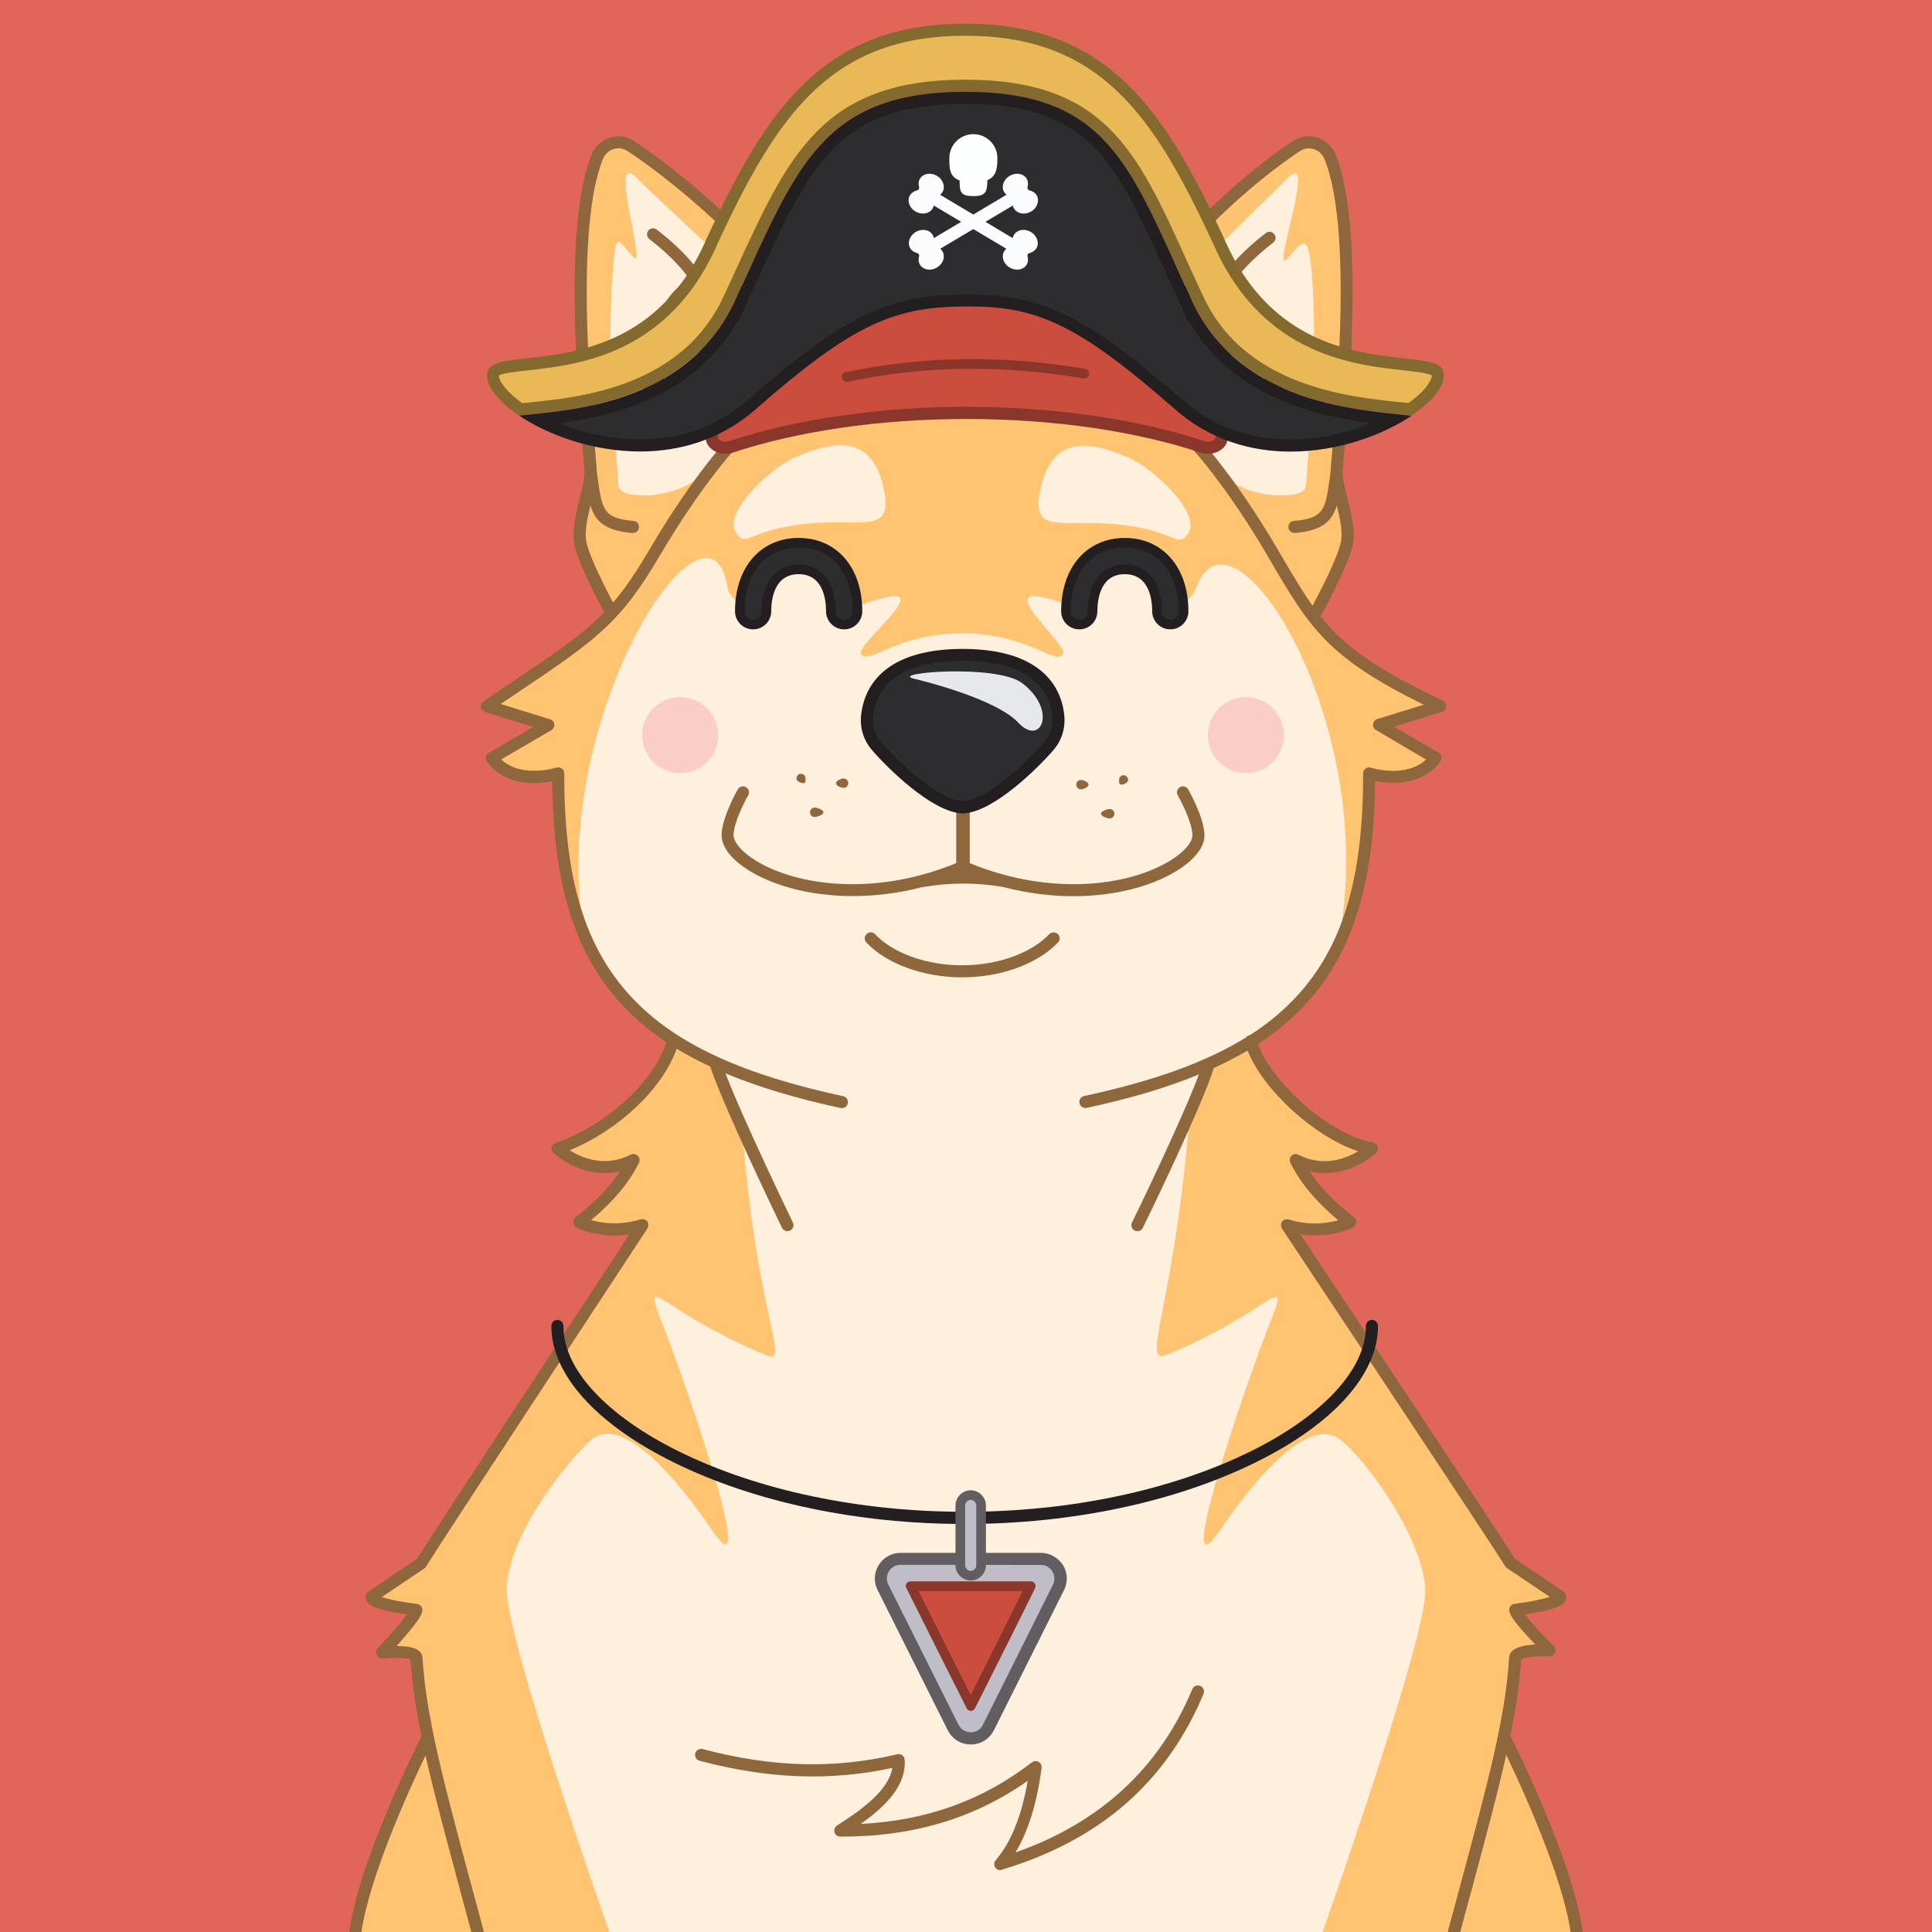 <svg xmlns="http://www.w3.org/2000/svg" width="1600" height="1600" version="1.1"><g id="id0:id0"><style id="id0:style2" type="text/css">.st2{enable-background:new}.st3{fill:#846a2f}.st4{fill:#2d2d30}.st5{fill:#231f20}.st6{fill:#fdfefe}.st7{fill:#fbfcfd}.st0{fill:#2d2d30}.st1{fill:#231f20}.st2{fill:#e7e8e9}</style><g id="id0:layer1"><path id="id0:rect4" d="M0 0h1600v1600H0z" class="st0" style="fill:#e0665a"/></g></g><g id="id1:id1"><g id="id1:layer1"><g id="id1:Layer_2_1_"><g id="id1:Doge_Base"><path id="id1:path4" d="M348.6 1333c-.3 6.1-28.2 35.5-28.2 35.5s27.9-2.9 28.4 4.4c1.3 21.3 4.6 43.1 9.8 67.8l-1.6.3s-50.6 100.2-58.8 159h1011.4c-8.2-58.8-58.8-159-58.8-159l-2-.4c5.2-24.7 8.5-46.4 9.8-67.7.4-7.3 28.4-6.3 28.4-6.3s-27.9-27.5-28.2-33.6c0 0 37.9-4.5 37.2-10.8 0 0-37.6-21.9-41.2-27.7-11.9-19.5-180.9-273-185.1-279.9 23.6 9.7 52.5-2.4 52.5-2.4-22.2-17.3-36.9-34.5-45.2-51.4 34.2 17.4 63.1-9.6 63.1-9.6-41.5-6.7-90.9-53.9-100.3-89 46.6-30.7 98.6-107.7 97.8-221.6 0 0 36.6 12 55-12.8l-46.7-27.3 50.7-15.6c-73-34.5-95.4-56.4-119.9-95.3l16.6 18.1s21.5-39 25.7-56.8c4.2-17.8-8.3-44.6-8.3-59.5 0-13.3 21.8-193.2-5.3-261.2-4.5-11.4-17.9-15.7-27.9-9.1-58.1 38.4-125.7 109-171.8 182.6l2.5 2.7c-29.7-2.6-62.7 2.2-105.1 2.2h-3c-39.8 0-71.3-4.3-99.6-2.6l2.8-3c-46.1-73.6-119.1-143.4-177.2-181.8-10-6.6-23.3-2.2-27.9 9.1-27 67.8-5.2 247.7-5.2 261 0 14.9-12.5 41.8-8.3 59.5 4.2 17.7 25.7 56.8 25.7 56.8l4.3-4.6c-22.4 25.8-49.2 42.4-107.6 81.8l50.7 15.6-46.7 27.3c18.4 24.7 55 12.8 55 12.8-8.2 96.1 31.2 184.2 95.1 221.1-9.5 35.2-26.8 59.3-95.8 89.5 0 0 28.9 27 63.1 9.6-8.3 17-23 34.1-45.2 51.4 0 0 22.7 11.7 52.5 2.4 0 0-171.2 260.1-183.2 279.9-3.6 5.9-41.2 27.7-41.2 27.7-.7 6.4 37.2 10.9 37.2 10.9zM536 1014.8c.2.3.1.1 0 0z" class="st0" style="fill:#fff0dd"/><path id="id1:path6" d="M344.7 1333c-.3 6.1-28.2 35.5-28.2 35.5s27.9-2.9 28.4 4.4c1.3 21.3 4.6 43.1 9.8 67.8l-1.6.3s-50.6 100.2-58.8 159h210.4c-9.6-27.1-85-242.3-85-283.1 0-43.6 48.2-104.6 69.4-124 21.8-19.9 61.1 16.5 100.6 74.4 39.5 57.9-18.8-113.8-39.5-166.8-20.7-53-6.5-16 83.5 21.5 22.6 9.4-6.9-28-19.1-187.8L594 884.6c-21.5-10-3.5-2.2-36.5-23-9.5 35.2-26.8 59.3-95.8 89.5 0 0 28.9 27 63.1 9.6-8.3 17-23 34.1-45.2 51.4 0 0 22.7 11.7 52.5 2.4 0 0-171.2 260.1-183.3 279.9-3.6 5.9-41.2 27.7-41.2 27.7-.7 6.4 37.1 10.9 37.1 10.9z" class="st1" style="fill:#fec472"/><circle id="id1:circle8" cx="1031.8" cy="608.8" r="31.5" class="st2" style="opacity:1;fill:#fbcec5;enable-background:new;stroke:none;fill-opacity:1"/><circle id="id1:circle10" cx="563.3" cy="608.8" r="31.5" class="st2" style="opacity:1;fill:#fbcec5;enable-background:new;stroke:none;fill-opacity:1"/><path id="id1:path12" d="M1192.7 584.8c-73-34.5-95.4-56.4-119.9-95.3l16.6 18.1s21.5-39 25.7-56.8c4.2-17.8-8.3-44.6-8.3-59.5 0-13.3 21.8-193.2-5.3-261.2-4.5-11.4-17.9-15.7-27.9-9.1-58 38.4-125.6 109-171.7 182.5l2.5 2.7c-29.7-2.6-62.7 2.2-105.1 2.2h-3c-39.8 0-71.3-4.3-99.6-2.6l2.8-3C653.4 229.2 580.4 159.4 522.3 121c-10-6.6-23.3-2.2-27.9 9.1-27.1 68.1-5.3 248-5.3 261.2 0 14.9-12.5 41.8-8.3 59.5 4.2 17.7 25.7 56.8 25.7 56.8l4.3-4.6c-22.4 25.8-49.2 42.4-107.6 81.8l50.7 15.6-46.7 27.3c18.4 24.7 55 12.8 55 12.8-4.3 49.7 4.2 97.2 22.2 136.6-33.7-177.6 101.8-385.7 117.9-291.5 2.9 17 22.4 15.3 22.4 15.3h88.6c76.7-27.8-7.6 33.4 0 41.3 7.6 7.9 29.6-17.7 83.4-17.7 53.8 0 75.8 25.7 83.4 17.7 7.6-8-72.4-69.1 4.3-41.3H973s12 .8 18.1-15.3c30-78.5 151.6 113.9 117.9 291.5l.8 1.1c15.8-36.9 25.2-83.7 23.9-137.7 0 0 36.6 12 55-12.8l-46.7-27.3ZM678.2 433c-59.3 3.4-59.2 22.6-68.9 7.9-10.7-16.3 29-53.9 50.2-62.6 21.2-8.7 60-24.5 71.7 23.6 9.6 39.3-12.9 28.8-53 31.1zm306 8.4c-9.7 14.7-9.6-4.5-68.9-7.9-40.1-2.3-62.6 8.2-53-31.1 11.7-48.1 50.5-32.4 71.6-23.7 21.1 8.7 61 46.3 50.3 62.7z" class="st1" style="fill:#fec472"/><path id="id1:path14" d="M615.3 352.2c6.4-15.8 6.4-33.3 1.4-49.6-1.8-5.7.5-9.9 12.2-8.8 31.3 3 43.1 12.3 29.6-13.6s-106.8-108-131.4-133c-24.6-25 10.5 80.6-3.2 65.2-13.7-15.4-14.4-24.4-17.4 28-3.6 65 4 130.5 5.6 160.7.3 6.2 6.2 8.1 13.9 8.8 26.6 2.5 52.8-8.6 69.3-29.6 4.7-5.9 9.1-11.2 13.2-16 3.2-3.6 5-7.7 6.8-12.1z" class="st0" style="fill:#fff0dd"/><path id="id1:path16" d="M978.5 352.2c-6.4-15.8-6.4-33.3-1.4-49.6 1.8-5.7-.5-9.9-12.2-8.8-31.3 3-37.4 12.3-23.9-13.6s101.1-108 125.7-133c24.6-25-14.5 82.6-.8 67.2 13.7-15.4 18.5-26.5 21.4 26 3.6 65-4 130.5-5.6 160.7-.3 6.2-6.2 8.1-13.9 8.8-26.6 2.5-52.8-8.6-69.3-29.6-4.7-5.9-9.1-11.2-13.2-16-3.3-3.6-5.1-7.7-6.8-12.1z" class="st0" style="fill:#fff0dd"/><path id="id1:path18" d="M828.4 1548.8c-2.8 0-5-2.2-5-5 0-1.2.4-2.4 1.2-3.3 12.6-14.5 21.5-36.6 26.5-65.7-44.5 31.3-95.4 46.4-155.2 46.2-2.8 0-5-2.2-5-5 0-1.7.9-3.3 2.3-4.2 21.3-13.5 42.8-29.5 45.8-47.7-51.5 11.1-102.4 9.2-159.6-5.9-2.7-.7-4.3-3.4-3.6-6.1.7-2.7 3.4-4.3 6.1-3.6 57.9 15.3 109.1 16.6 161.2 4.3 2.7-.6 5.4 1 6 3.7.1.3.1.5.1.8 1.4 21.2-15.2 38.2-36.4 53.2 54.5-2.7 101-19.5 141.8-51 2.2-1.7 5.3-1.3 7 .9.8 1 1.2 2.4 1 3.7-3.8 29.1-11.1 52.6-21.6 70 70-24.5 119.2-69.9 146.4-135.2 1.1-2.6 4-3.8 6.6-2.7 2.6 1.1 3.8 4 2.7 6.6-15.2 36.5-37.1 67.3-65.1 91.6-27.6 23.9-62 42.1-102 54-.2.3-.7.4-1.2.4z" class="st3" style="fill:#8e673c"/><path id="id1:path20" d="M796.8 809.4c-32.1 0-62.5-11.1-79.4-28.9-1.8-2.1-1.7-5.2.4-7.1 2-1.8 5-1.7 6.8.2 15.1 15.9 42.8 25.8 72.2 25.8 29.4 0 57.1-9.9 72.2-25.8 2-1.9 5.1-1.9 7.1 0 1.9 1.9 1.9 4.9.2 6.8-17 17.9-47.4 29-79.5 29z" class="st3" style="fill:#8e673c"/><path id="id1:path22" d="M1044.1 371.8c-2.2 0-4.2-1.5-4.8-3.6-5.4-18.3 1.7-32.1 8.4-43.3-7.7 4.2-16.8 9.2-23.3 12.6-7.4 3.9-16.8 7.7-23.9 2.6-8.4-5.9-10-21.2-5.5-51.2.4-2.5 2.5-4.3 5-4.3 3.9 0 9.5-.4 14-.7l-15.2-29.7c-1.2-2.5-.2-5.5 2.2-6.7 1.2-.6 2.5-.7 3.8-.3 10.2 3.3 20.7 7.3 29.5 15.1-2.8-7.7-9-13.2-15.3-18.8-2.5-2.2-4.8-4.2-6.9-6.4-1.5-1.6-1.8-4-.8-5.9.4-.7 9.6-17.1 37-38.2 2.2-1.7 5.3-1.3 7 .9 1.7 2.2 1.3 5.3-.9 7-18.7 14.4-28.4 26.5-32.3 32 1.1 1 2.3 2.1 3.5 3.1 10.3 9.1 23.1 20.5 19.8 42.3-.4 2.7-3 4.6-5.7 4.2-1.5-.2-2.8-1.1-3.5-2.4-5.9-9.9-13.6-15.2-22.6-19.1l12.7 24.9c1.3 2.5.3 5.5-2.2 6.7-.6.3-1.2.5-1.8.5-.5 0-10.2 1-18 1.4-4 29.5 0 36 2 37.4 2 1.4 6.6.3 13.5-3.3 13.4-7.1 38.1-20.8 38.4-20.9 2.4-1.3 5.5-.4 6.8 2.1.7 1.3.8 2.8.2 4.2-2 4.6-4.4 9-7.2 13.2-6.8 11-13.7 22.5-9.1 38.1.8 2.6-.7 5.4-3.4 6.2-.5.3-1 .4-1.4.3z" class="st3" style="fill:#8e673c"/><path id="id1:path24" d="M548.1 368.8c-2.8 0-5-2.2-5-5 0-.5.1-1 .2-1.4 4.6-15.6-2.3-27-9.1-38.1-2.7-4.2-5.1-8.6-7.2-13.2-1-2.6.2-5.5 2.7-6.5 1.4-.6 3-.5 4.3.3.2.1 24.9 13.8 38.4 20.9 6.9 3.6 11.5 4.8 13.5 3.3s6-7.9 2-37.4c-7.8-.3-17.5-1.3-18-1.4-2.8-.3-4.8-2.7-4.5-5.4.1-.6.2-1.2.5-1.8l12.8-24.9c-9 3.9-16.7 9.2-22.6 19.1-1.4 2.4-4.5 3.2-6.8 1.8-1.3-.8-2.2-2.1-2.4-3.6-3.3-21.9 9.5-33.2 19.8-42.3 1.2-1.1 2.4-2.1 3.5-3.1-3.9-5.5-13.5-17.5-32.3-32-2.2-1.6-2.7-4.8-1.1-7s4.8-2.7 7-1.1c.1 0 .1.1.2.2 27.4 21.1 36.6 37.5 37 38.2 1.1 1.9.7 4.3-.8 5.9-2.1 2.2-4.4 4.2-6.9 6.4-6.4 5.7-12.5 11.1-15.3 18.8 8.8-7.8 19.3-11.8 29.5-15.1 2.6-.8 5.4.6 6.3 3.2.4 1.2.3 2.6-.3 3.8L578.3 281c4.5.4 10.1.7 14 .7 2.5 0 4.6 1.8 4.9 4.3 4.5 30 2.8 45.3-5.5 51.2-7.2 5.1-16.6 1.2-23.9-2.6-6.5-3.4-15.6-8.4-23.3-12.6 6.7 11.2 13.8 25 8.4 43.3-.7 2-2.6 3.5-4.8 3.5z" class="st3" style="fill:#8e673c"/><path id="id1:path26" d="M928.8 531.8c-22.4 0-39.3-18.8-39.3-31.1 0-3.9 3-10.9 9.8-17.7 8.4-8.5 19.2-13.3 29.5-13.3 17.7 0 33.7 23.4 38.2 30.5.5.8.6 1.7.3 2.6-3.1 8.8-12.9 29-38.5 29z" class="st4" style="fill:#2d2d30"/><path id="id1:path28" d="M928.8 474.7c11.8 0 24.9 14 33.4 27.4-2.1 5.6-5.2 10.7-9.3 15-6.4 6.5-14.3 9.7-24.1 9.7-9.1-.2-17.9-3.6-24.7-9.7-5.8-5.1-9.6-11.6-9.6-16.4 0-2.2 2.3-8 8.4-14.2 7.4-7.5 16.9-11.8 25.9-11.8m0-10c-24.5 0-44.4 23.1-44.3 36.1 0 15.6 19.8 36.1 44.3 36.1 29 0 40-23.2 43.2-32.4.8-2.3.5-4.8-.8-6.9-5.5-8.8-22.4-32.9-42.4-32.9z" class="st5" style="fill:#231f20"/><path id="id1:path30" d="M669.1 531.8c-25.6 0-35.4-20.3-38.5-29-.3-.9-.2-1.8.3-2.6 4.5-7.2 20.5-30.5 38.2-30.5 10.3 0 21 4.9 29.5 13.3 6.8 6.8 9.8 13.8 9.8 17.7 0 12.3-16.9 31.1-39.3 31.1z" class="st4" style="fill:#2d2d30"/><path id="id1:path32" d="M669.1 474.7c9 0 18.4 4.3 25.9 11.8 6.1 6.1 8.4 12 8.4 14.2 0 4.8-3.8 11.3-9.6 16.4-6.8 6.1-15.6 9.5-24.7 9.7-9.8 0-17.7-3.2-24.1-9.7-4.1-4.3-7.3-9.4-9.3-15 8.5-13.4 21.6-27.4 33.4-27.4m0-10c-20 0-36.9 24.1-42.4 32.9-1.3 2.1-1.6 4.6-.8 6.9 3.2 9.2 14.2 32.4 43.2 32.4 24.5 0 44.2-20.5 44.3-36.1.1-12.9-19.8-36.1-44.3-36.1z" class="st5" style="fill:#231f20"/><ellipse id="id1:ellipse34" cx="923.5" cy="492.8" class="st6" rx="12" ry="12.4" style="fill:#e7e8e9"/><ellipse id="id1:ellipse36" cx="671.4" cy="492.8" class="st6" rx="12" ry="12.4" style="fill:#e7e8e9"/><path id="id1:path38" d="M966.3 1122c90-37.4 104.1-74.4 83.5-21.5-20.6 52.9-79 224.7-39.5 166.8 39.5-57.9 78-93.5 100.6-74.4 25.4 21.4 68.2 84.6 69.4 124 1.2 37-75.3 255.7-85 283.1h210.4c-8.2-58.8-58.8-159-58.8-159l-1.6-.3c5.2-24.7 8.5-46.4 9.8-67.8.4-7.3 28.4-6.3 28.4-6.3s-27.9-27.5-28.2-33.6c0 0 37.9-4.5 37.2-10.8 0 0-37.6-21.9-41.2-27.7-12.1-19.8-183.3-279.9-183.3-279.9 29.7 9.2 52.5-2.4 52.5-2.4-22.2-17.3-36.9-34.5-45.2-51.4 34.2 17.4 63.1-9.6 63.1-9.6-59.5-18.8-88.7-53.3-101.6-85.9-25.8 15.9-16 7.3-36.1 16.7l-15.4 39.3c-12.2 159.7-41.6 210.1-19 200.7z" class="st1" style="fill:#fec472"/><path id="id1:path40" d="M1036.8 865.2c1.8-1.1 3.7-2.3 5.8-3.6z" class="st1" style="fill:#fec472"/><path id="id1:path42" d="M324.9 1334.9c4.4.9 8.7 1.6 12.2 2.1-4.8 6.7-15 18.3-24.2 28-1.9 2-1.8 5.2.2 7.1 1.1 1 2.5 1.5 4 1.4 9.5-1 19.9-.6 22.9.8 1.3 20.2 4.4 40.8 9.1 63.8-.2.2-.3.5-.5.7-2.1 4.2-51.5 102.4-59.4 161.3h10.1c6.7-46.3 40.1-119.3 53.1-146.3 7 31.2 16.7 67.1 28.8 112.2 2.9 10.8 6 22.2 9.2 34.1h10.4c-3.4-12.9-6.7-25.1-9.9-36.7-23.6-87.8-37.9-140.8-41-190.7-.2-2.2-1.2-4.2-2.9-5.5-3.7-3.2-11.4-4-18.5-4.1 1.8-2 3.8-4.3 5.8-6.6 14-16.2 15.3-20.3 15.5-23 .1-2.6-1.8-4.9-4.4-5.2-10.5-1.2-22.7-3.5-29.2-5.7l35.4-23.8c.6-.4 1.1-1 1.4-1.7 11.9-19.5 181.5-277.2 183.2-279.8 0-.1.1-.1.1-.2s.2-.3.2-.5.1-.3.2-.4c.1-.1.1-.3.1-.5s.1-.3.1-.5v-1.5c0-.2-.1-.3-.1-.5v-.2c0-.1-.1-.1-.1-.2-.1-.2-.1-.3-.2-.5-.1-.1-.1-.3-.2-.4-.1-.1-.2-.3-.3-.4-.1-.1-.2-.3-.3-.4l-.3-.3c-.1-.1-.3-.2-.4-.3l-.2-.1-.2-.1-.5-.2-.4-.2-.5-.1c-.2 0-.3-.1-.5-.1h-1.5l-.5.1h-.2c-13.3 4.2-27.6 4.4-41 .7 18.5-15.5 31.8-31.5 39.7-47.6 1.2-2.5.2-5.5-2.3-6.7-1.4-.7-3.1-.7-4.5 0-21.6 11-40.8 2.6-50.6-3.6 40.7-16.7 76.9-51 88.6-84.1 7.7 4.7 15.9 9.1 24.7 13.3 1 .5 2.1 1 3.1 1.5 10.2 31.6 57.3 129.2 59.4 133.5.8 1.7 2.6 2.8 4.5 2.8.8 0 1.5-.2 2.2-.5 2.5-1.2 3.5-4.2 2.3-6.7-.5-1-41.5-86-55.8-123.5 26.7 11.2 58 20.6 95.3 28.7.3.1.7.1 1.1.1 2.8 0 5-2.2 5-5 0-2.4-1.6-4.4-4-4.9-41.1-8.9-75-19.4-103.1-32.2-.5-.3-1-.6-1.5-.7-32-14.7-56.4-32.5-75.2-54.2-35.5-41-51.3-96.6-51.1-180.2 0-2.8-2.2-5-5-5-.5 0-1.1.1-1.6.2-.3.1-28.7 9.1-45.6-6.8l41.5-24.2c2.4-1.4 3.2-4.5 1.8-6.8-.6-1.1-1.6-1.9-2.8-2.2L414.7 583l10.7-7.2c69.2-46.5 87.8-59.1 121.4-116.3 35.2-59.9 65.2-91.5 65.5-91.8 1.8-2.1 1.7-5.2-.4-7.1-2-1.7-4.9-1.7-6.8.1-1.2 1.3-31 32.6-66.8 93.7-11.2 19-20.4 32.8-30.6 44.6-6.1-11.5-18.9-36.6-21.9-49.4-2-8.5.5-20.1 3.2-31 4 13.2 12 20.8 34.5 22.8h.5c2.8.1 5.1-2 5.2-4.8.1-2.8-2-5.1-4.8-5.2-24.8-2.2-25.8-9.4-29.5-35.9-.2-1.5-.4-3-.6-4.6-.1-2.6-.6-8.4-1.4-17.6-4.4-50.6-16.1-185.1 6.3-241.4 1.6-4 4.9-7.2 9-8.5 3.9-1.2 8.1-.6 11.5 1.7 48.5 32.1 122.3 97.1 172.9 176-21.4 1.7-41.3 7.1-61.5 20.5-2.3 1.6-2.8 4.7-1.2 7 1.5 2.2 4.5 2.8 6.7 1.3 33.5-22.3 65.7-20.6 110.2-18.2 14.7.8 31.4 1.7 49.5 1.7h3c18.1 0 34.8-.9 49.5-1.7 44.5-2.4 76.7-4.1 110.3 18.2 2.3 1.5 5.4.9 6.9-1.4s.9-5.4-1.4-6.9c-18.3-12.2-36.4-17.7-55.5-19.9 44.4-69.4 109.7-138.3 167.4-176.5 3.4-2.3 7.6-2.9 11.5-1.7 4.1 1.3 7.4 4.4 9 8.5 22.4 56.2 10.7 190.7 6.3 241.3-.8 9.2-1.3 15-1.4 17.6-.2 1.6-.4 3.1-.6 4.6-3.7 26.6-4.7 33.7-29.5 35.9-2.8.1-4.9 2.5-4.8 5.2.1 2.7 2.5 4.9 5.2 4.8h.4c22.4-2 30.5-9.6 34.5-22.8 2.7 10.9 5.2 22.6 3.2 31-3.2 13.9-18 42.1-23.3 52-8.7-12.2-16.9-26.2-26.9-43.2l-2.3-4c-35.8-61-65.5-92.4-66.8-93.7-2-1.9-5.1-1.9-7.1.1-1.8 1.9-1.9 4.9-.1 6.8.3.3 30.3 31.9 65.4 91.8l2.3 4c32.9 56.1 47.3 80.8 127.6 120.2l-38.5 11.9c-2.6.8-4.1 3.6-3.3 6.3.4 1.2 1.2 2.2 2.2 2.8L1181 629c-16.9 15.8-45.3 6.9-45.6 6.8-2.6-.9-5.4.6-6.3 3.2-.2.5-.2 1-.2 1.6.1 83.6-15.7 139.2-51.2 180.2-12.4 14.2-26.8 26.5-42.7 36.5h-.3c-1.1.3-2 .9-2.7 1.8-33.2 20.6-76.7 36.2-134.2 48.6-2.7.6-4.4 3.2-3.8 5.9.5 2.3 2.5 4 4.9 4 .4 0 .7 0 1.1-.1 36.2-7.8 66.8-16.9 92.9-27.7-13.5 36.3-53.4 118.8-55.3 122.4-1.3 2.4-.5 5.5 1.9 6.8 2.4 1.3 5.5.5 6.8-1.9 0-.1.1-.1.1-.2 2.1-4 49.3-101.3 58.8-132.4 1.9-.9 3.8-1.7 5.6-2.6 7.9-3.8 15.4-7.8 22.4-11.9 12.8 32.8 55.7 71.7 91.5 83.4-10.1 6.1-28.7 13.5-49.4 2.9-2.5-1.3-5.5-.3-6.7 2.2-.7 1.4-.7 3.1 0 4.5 7.9 16.1 21.2 32.1 39.7 47.6-13.4 3.7-27.7 3.5-41-.7h-.2c-.2 0-.3-.1-.5-.1h-1.5c-.2 0-.3.1-.5.1l-.5.1c-.2.1-.3.1-.4.2-.2.1-.3.2-.5.2l-.2.1-.2.1-.4.3-.3.3c-.1.1-.2.2-.3.4-.1.1-.2.3-.3.4-.1.1-.2.3-.2.4-.1.2-.2.3-.2.5 0 .1-.1.1-.1.2v.2c0 .2-.1.3-.1.5v1.5c0 .2.1.3.1.5s.1.3.1.5c0 .1.1.3.2.4.1.2.2.3.2.5 0 .1.1.1.1.2 1.7 2.6 173.1 260.3 185 279.8.4.6.9 1.1 1.5 1.5l35.4 23.8c-6.1 2-17.6 4.3-29.2 5.7-2.6.3-4.6 2.6-4.4 5.2.2 2.7 1.5 6.9 15.6 22.2 2.1 2.2 4.1 4.4 6 6.3-.9.1-1.8.1-2.8.2-5 .5-18.3 1.7-18.9 10.6-3.1 50-17.4 102.9-41 190.7-3.1 11.6-6.4 23.8-9.9 36.7h10.4c3.2-11.9 6.2-23.3 9.2-34.1 12.2-45.3 21.9-81.4 28.9-112.7 12.7 26.5 46.6 100.2 53.3 146.8h10.1c-7.9-58.8-57.2-157.1-59.3-161.3-.2-.4-.5-.7-.8-1.1 4.7-22.9 7.7-43.5 9-63.6 2.8-1.7 13.4-2.8 23.3-2.5 2.8.1 5.1-2.1 5.2-4.8 0-1.4-.5-2.7-1.5-3.7-9.1-8.9-19-19.7-23.9-26.1 3.4-.5 7.7-1.2 12-2.1 14.3-2.9 23.1-6.2 22.3-13.2-.2-1.5-1-2.8-2.2-3.6l-40.3-27.2c-14.3-22.9-145.4-220.1-177.7-268.7 4 .6 8.1.9 12.2.9 18.4 0 30.7-6.2 31.5-6.6 2.5-1.3 3.4-4.3 2.2-6.7-.3-.6-.8-1.2-1.4-1.6-16-12.5-28.5-25.3-37-38.1 11.7 2.6 23.9 1.6 35-3 7.4-2.9 14.3-7.1 20.3-12.3 2-1.9 2.1-5 .2-7.1-.7-.8-1.7-1.3-2.8-1.5-34.7-6.1-83.6-48.5-95.2-81.7 16.1-10.3 30.7-22.9 43.3-37.3 19-21.9 32.4-47.8 41.2-79 8-28.5 12.1-61.8 12.4-101.4 12.2 2.4 38.4 4.7 54-16.2 1.6-2.2 1.2-5.3-1-7-.1-.1-.3-.2-.5-.3l-36.9-21.5 39.8-12.3c2.6-.8 4.1-3.6 3.3-6.3-.4-1.3-1.4-2.4-2.6-3-55.8-26.4-81.3-44.8-101.3-69.8.1-.1.2-.3.3-.4.9-1.6 21.9-39.8 26.2-58 2.8-11.9-1-26.7-4.3-39.8-2-8-3.9-15.6-3.9-20.9 0-1.9.6-8.6 1.3-17.2 4.5-51.3 16.3-187.5-7-245.9-2.7-6.8-8.3-12.1-15.3-14.3-6.8-2.1-14.1-1.1-20 2.8-60.1 39.7-128.1 111.9-173.2 184-15.5-.8-31.8.1-49.5 1-15.3.8-31.2 1.7-49 1.7h-3c-17.8 0-33.7-.9-49-1.7-15.3-.8-29.7-1.6-43.4-1.3-.1-.1-.1-.2-.2-.4-51.3-82-128.3-150-178.5-183.2-5.9-3.9-13.2-5-20-2.8-7 2.2-12.6 7.5-15.3 14.3-23.3 58.4-11.4 194.6-7 245.9.7 8.6 1.3 15.3 1.3 17.2 0 5.3-1.9 12.9-3.9 20.9-3.3 13.1-7 27.9-4.3 39.8 3.6 15.5 19.3 45.3 24.5 55-18.1 18.6-40.5 33.7-80.6 60.6-6.1 4.1-12.5 8.4-19.4 13.1-2.3 1.5-2.9 4.7-1.3 6.9.6.9 1.6 1.6 2.7 2l39.9 12.3-36.9 21.5c-2.4 1.4-3.2 4.5-1.8 6.8.1.2.2.3.3.5 15.6 20.9 41.8 18.6 54 16.2.3 39.6 4.4 72.8 12.4 101.4 8.7 31.2 22.2 57.1 41.2 79 12 13.7 25.8 25.7 41 35.7-10.4 32.9-50.1 69.1-91.8 83.4-2.6.9-4 3.7-3.1 6.3.3.8.7 1.5 1.3 2 6 5.2 12.9 9.4 20.3 12.3 11.1 4.6 23.3 5.6 35 3-8.6 12.8-21 25.5-37 38.1-2.2 1.7-2.6 4.8-.8 7 .4.6 1 1 1.6 1.4.7.4 13.1 6.6 31.5 6.6 4.1 0 8.2-.3 12.3-.9-31.9 48.5-161.7 245.9-175.9 268.7l-40.3 27.1c-1.2.8-2 2.2-2.2 3.6-1 7 7.7 10.3 22.1 13.2z" class="st3" style="fill:#8e673c"/></g></g></g></g><g id="id2:id2"><g id="id2:layer1"><path id="id2:path4" d="M967.6 536.5c3.9-7 5.5-15.1 6-23.1.4-5.9.2-11.8-1.1-17.6-1.8-7.8-5.5-15-9.1-22.1-2-4-4.2-8-7.5-11-10.9-9.6-30.1-4.5-40.4 3.5-7.3 5.6-12.8 13.2-18.2 20.7-3.6 5.1-7.3 10.2-9.3 16.2-3.9 11.7-3 24 6.3 33.4 7.1 7.1 24.9 18.2 34.9 19.4 14.9 1.6 31-6.1 38.4-19.4z" class="st0" style="fill:#fff0dd"/><g id="id2:g12"><g id="id2:g10"><path id="id2:path6" d="M969.2 517.2c-6.1 0-11-4.9-11-11 0-21.7-10-34.7-26.7-34.7s-26.7 13-26.7 34.7c0 6.1-4.9 11-11 11s-11-4.9-11-11c0-33.9 19.6-56.7 48.7-56.7s48.7 22.8 48.7 56.7c0 6-5 11-11 11z" class="st1" style="fill:#2d2d30"/><path id="id2:path8" d="M931.5 453.5c13.1 0 24.2 4.8 32.1 14 8.2 9.5 12.6 22.9 12.6 38.7 0 3.9-3.1 7-7 7s-7-3.1-7-7c0-23.9-11.8-38.7-30.7-38.7s-30.7 14.8-30.7 38.7c0 3.9-3.1 7-7 7s-7-3.1-7-7c0-15.9 4.3-29.2 12.6-38.7 7.9-9.2 19-14 32.1-14m0-8c-31.5 0-52.7 24.4-52.7 60.7 0 8.3 6.7 15 15 15s15-6.7 15-15c0-9.2 2.2-30.7 22.7-30.7s22.7 21.5 22.7 30.7c0 8.3 6.7 15 15 15s15-6.7 15-15c0-36.3-21.2-60.7-52.7-60.7z" class="st2" style="fill:#231f20"/></g></g><path id="id2:path14" d="M701.9 536.5c4.1-7 5.8-15.1 6.3-23.1.4-5.9.2-11.8-1.2-17.6-1.8-7.8-5.7-15-9.6-22.1-2.2-4-4.4-8-7.9-11-11.4-9.6-31.6-4.5-42.5 3.5-7.7 5.6-13.5 13.2-19.1 20.7-3.8 5.1-7.7 10.2-9.8 16.2-4.1 11.7-3.2 24 6.6 33.4 7.5 7.1 26.2 18.2 36.7 19.4 15.7 1.6 32.7-6.1 40.5-19.4z" class="st0" style="fill:#fff0dd"/><g id="id2:g22"><g id="id2:g20"><path id="id2:path16" d="M699.1 517.2c-6.1 0-11-4.9-11-11 0-21.7-10-34.7-26.7-34.7s-26.7 13-26.7 34.7c0 6.1-4.9 11-11 11s-11-4.9-11-11c0-33.9 19.6-56.7 48.7-56.7s48.7 22.8 48.7 56.7c0 6-4.9 11-11 11z" class="st1" style="fill:#2d2d30"/><path id="id2:path18" d="M661.4 453.5c13.1 0 24.2 4.8 32.1 14 8.2 9.5 12.6 22.9 12.6 38.7 0 3.9-3.1 7-7 7s-7-3.1-7-7c0-23.9-11.8-38.7-30.7-38.7s-30.7 14.8-30.7 38.7c0 3.9-3.1 7-7 7s-7-3.1-7-7c0-15.9 4.3-29.2 12.6-38.7 7.9-9.2 19.1-14 32.1-14m0-8c-31.5 0-52.7 24.4-52.7 60.7 0 8.3 6.7 15 15 15s15-6.7 15-15c0-9.2 2.2-30.7 22.7-30.7s22.7 21.5 22.7 30.7c0 8.3 6.7 15 15 15s15-6.7 15-15c0-36.3-21.2-60.7-52.7-60.7z" class="st2" style="fill:#231f20"/></g></g></g></g><g id="id3:id3"><g id="id3:layer1"><g id="id3:g12"><g id="id3:g6"><path id="id3:path4" d="M803.9 1439.7c-6.2 0-11.8-3.5-14.6-9l-58.1-116.1c-2.5-5.1-2.3-11 .7-15.9 3-4.8 8.2-7.7 13.9-7.7h116.1c5.7 0 10.9 2.9 13.9 7.7 3 4.8 3.3 10.8.7 15.9l-58.1 116.1c-2.7 5.5-8.3 9-14.5 9z" class="st0" style="fill:#bfbec8"/></g><g id="id3:g10"><path id="id3:path8" d="M861.9 1296c8.4 0 13.9 8.8 10.1 16.4l-58 116c-2.1 4.2-6.1 6.2-10.1 6.2s-8-2.1-10.1-6.2l-58.1-116.1c-3.8-7.5 1.7-16.4 10.1-16.4l116.1.1m0-10H745.8c-7.4 0-14.2 3.8-18.1 10.1-3.9 6.3-4.3 14.1-.9 20.7l58.1 116.1c3.6 7.3 10.9 11.8 19.1 11.8 8.2 0 15.4-4.5 19.1-11.8l58.1-116.1c3.3-6.7 3-14.4-.9-20.7-4.2-6.3-11-10.1-18.4-10.1z" class="st1" style="fill:#615d60"/></g></g><g id="id3:g22"><g id="id3:g16"><path id="id3:path14" d="M803.9 1412.7c-12.1-24-40.6-80.6-49.7-99h99.2c-9.6 19.6-39.3 79.1-49.5 99z" class="st2" style="fill:#ca4d3d"/></g><g id="id3:g20"><path id="id3:path18" d="M847 1317.6c-10.4 21-31.9 64.1-43.1 86.2-10.9-21.7-32.9-65.4-43.2-86.2H847m6.8-8H754c-2.8 0-4.7 2.9-3.4 5.5 9.2 18.6 39.8 79.5 50 99.7.7 1.4 2 2.1 3.4 2.1 1.3 0 2.7-.7 3.4-2.1 10.3-20.2 40.8-81.1 49.9-99.7 1.1-2.5-.7-5.5-3.5-5.5z" class="st3" style="fill:#8b362a"/></g></g><g id="id3:g26"><path id="id3:path24" d="M798.9 1262.1c-88.6 0-174.1-18.1-240.7-50.9-64.6-31.8-101.6-73-101.6-113.1 0-2.8 2.2-5 5-5s5 2.2 5 5c0 17.8 8.5 36.1 25.2 54.2 16.6 18 41.1 35.3 70.8 49.9 65.3 32.1 149.2 49.8 236.3 49.8 87.1 0 171-17.7 236.3-49.8 29.8-14.6 54.2-31.9 70.8-49.9 16.7-18.2 25.2-36.4 25.2-54.2 0-2.8 2.2-5 5-5s5 2.2 5 5c0 40.1-37 81.4-101.6 113.1-66.6 32.8-152.1 50.9-240.7 50.9z" class="st4" style="fill:#231f20"/></g><g id="id3:g32"><path id="id3:path28" d="M803.9 1304.9c-4.8 0-8.6-3.9-8.6-8.6v-49.5c0-4.8 3.9-8.6 8.6-8.6 4.8 0 8.6 3.9 8.6 8.6v49.5c0 4.8-3.9 8.6-8.6 8.6z" class="st0" style="fill:#bfbec8"/><path id="id3:path30" d="M803.9 1308.9c-6.9 0-12.6-5.7-12.6-12.6v-49.5c0-6.9 5.7-12.6 12.6-12.6 6.9 0 12.6 5.7 12.6 12.6v49.5c0 6.9-5.7 12.6-12.6 12.6zm0-66.7c-2.5 0-4.6 2.1-4.6 4.6v49.5c0 2.5 2.1 4.6 4.6 4.6 2.5 0 4.6-2.1 4.6-4.6v-49.5c0-2.5-2.1-4.6-4.6-4.6z" class="st1" style="fill:#615d60"/></g></g></g><g id="id4:id4"><g id="id4:layer1"><g id="id4:g256"><g id="id4:g12"><g id="id4:g6"><path id="id4:path4" d="M1000.3 370.7c-1.6 0-3.1-.2-4.6-.7-54.9-18.1-124.2-28.1-195.1-28.1-71 0-140.2 10-195.1 28.1-1.5.5-3 .7-4.6.7-6.1 0-11.3-3.7-11.3-8.2v-112c0-4.4 5.2-8.1 11.3-8.2l399.3-1c6.2 0 11.4 3.7 11.4 8.2v113c0 4.5-5.2 8.2-11.3 8.2z" class="st0" style="fill:#ca4d3d"/></g><g id="id4:g10"><path id="id4:path8" d="M1000.2 236.4v10c4.1 0 6.4 2.2 6.4 3.2v113c0 1.1-2.6 3.2-6.3 3.2-1 0-2.1-.2-3-.5-55.4-18.3-125.3-28.4-196.7-28.4-71.4 0-141.4 10.1-196.7 28.4-1 .3-2 .5-3 .5-3.7 0-6.3-2.1-6.3-3.2v-112c0-.9 2.2-3.1 6.4-3.2l399.4-1-.2-10m0 0-399.4 1c-9 0-16.3 5.9-16.3 13.2v112c0 7.5 7.7 13.2 16.3 13.2 2 0 4.1-.3 6.2-1 52.7-17.4 120.1-27.8 193.6-27.8s140.9 10.4 193.6 27.8c2 .7 4.1 1 6.2 1 8.6 0 16.3-5.6 16.3-13.2v-113c-.1-7.3-7.4-13.2-16.5-13.2z" class="st1" style="fill:#8b362a"/></g></g><g id="id4:g22"><g id="id4:g16"><path id="id4:path14" d="M1167.8 339c-2.6-.3-5.4-.6-8.3-.9-22-2.2-55.3-5.6-87.4-18.3-37.9-14.9-65-39.5-80.3-72.9l-1.5-3.3-.4-.8c-.2-.3-.3-.7-.5-1-.1-.2-.2-.3-.2-.5-4-8.7-7.8-17-11.5-25.1C936.4 125.7 911.5 71 799.5 71 685 71 658.8 128 615.4 222.5c-2.8 6.1-5.7 12.4-8.7 18.9-.1.2-.2.3-.2.5-.2.4-.3.7-.5 1l-.4.8-1.5 3.3c-15.4 33.5-42.1 58-79.2 72.9-31.5 12.6-64.1 16-85.8 18.2-2.8.3-5.5.6-7.9.8-16.3-11.4-25.5-23.9-22.3-30.8 1.6-3.6 15.7-5.2 28-6.5 41.7-4.6 111.5-12.3 150.7-97.3.5-1.2 1-2.2 1.5-3.3 0 0 .6-1.2.7-1.5.1-.1.1-.2.2-.3 25.2-54.3 48.4-96.5 79.7-126.6 34.1-32.8 75.4-48 129.9-48s95.7 15.3 129.9 48c31.3 30 54.5 72.3 79.7 126.6.1.1.1.2.2.3.1.2.7 1.5.7 1.5l1.5 3.3c39.2 85.1 109 92.8 150.7 97.4 12.4 1.4 26.4 2.9 28 6.5 2.9 6.9-6.2 19.4-22.5 30.8z" class="st2" style="fill:#eab957"/></g><g id="id4:g20"><path id="id4:path18" d="M799.5 29.6c53.1 0 93.2 14.8 126.4 46.6 30.7 29.5 53.6 71.3 78.6 125.1.1.1.1.3.2.4l.3.6c.1.2.2.5.3.7v.1c.5 1.1 1 2.1 1.4 3.2 0 0 0 .1.1.1 40.3 87.6 114.7 95.8 154.7 100.2 8.8 1 20.8 2.3 24.2 4.2.2 1.4-.7 4.1-3 7.5-3.3 4.9-9 10.3-16.3 15.5-2.1-.2-4.2-.4-6.5-.7-21.8-2.2-54.6-5.6-86.1-18-17-6.7-31.8-15.4-44.1-25.8-14.3-12.1-25.5-27.1-33.5-44.4l-1.5-3.3c-.1-.3-.2-.5-.4-.8-.1-.3-.3-.6-.4-1-.1-.3-.2-.5-.4-.7-4-8.6-7.8-16.9-11.4-24.9C941.6 125 914.8 66 799.5 66c-117.7 0-145.9 61.4-188.7 154.4-2.8 6.1-5.7 12.3-8.6 18.7-.1.2-.3.5-.4.8-.1.3-.3.6-.4 1-.1.3-.2.5-.4.8l-1.5 3.3c-8 17.4-19.2 32.4-33.3 44.6-12.1 10.4-26.6 19.1-43.2 25.8-30.8 12.4-63.1 15.7-84.4 17.9-2.1.2-4.1.4-6.1.6-7.2-5.2-12.9-10.6-16.3-15.5-2.3-3.4-3.2-6.1-3-7.5 3.4-1.9 15.3-3.2 24.2-4.2 40-4.4 114.4-12.6 154.7-100.2 0 0 0-.1.1-.1.5-1.1 1-2.1 1.4-3.2v-.1c.1-.2.2-.5.3-.7l.3-.6c.1-.1.1-.3.2-.4 25-53.7 47.9-95.6 78.6-125.1 33.2-31.9 73.4-46.7 126.5-46.7m0-10c-118.8 0-165.4 72.6-214.1 177.5-.3.6-.6 1.2-.8 1.9l-1.5 3.3c-54 117.2-169.2 83-178.7 103.8-4.6 10.1 6 24.9 25.6 38.1 39.3-4.6 138.7-8.2 178.7-95.1l1.5-3.3c.3-.6.6-1.2.8-1.9C659.7 139 680.7 76 799.5 76s136.6 63 185.3 167.9c.3.6.6 1.2.8 1.9l1.5 3.3c40 87 142.6 90.6 181.9 95.1 19.6-13.2 30.2-28 25.6-38.1-9.5-20.8-124.8 13.4-178.7-103.8l-1.5-3.3c-.3-.6-.6-1.2-.8-1.9C964.9 92.2 918.3 19.6 799.5 19.6Z" class="st3" style="fill:#846a2f"/></g></g><g id="id4:g234"><g id="id4:g32"><g id="id4:g26"><path id="id4:path24" d="M423.7 339.7c.7.5 1.4 1 2.1 1.6-.7-.5-1.4-1.1-2.1-1.6z" class="st4" style="fill:#2d2d30"/></g><g id="id4:g30"><path id="id4:path28" d="M423.7 339.7c.5.4.9.7 1.4 1.1-.5-.4-.9-.7-1.4-1.1zm1.4 1.1c.2.2.5.3.7.5-.2-.2-.5-.4-.7-.5z" class="st5" style="fill:#231f20"/></g></g><g id="id4:g42"><g id="id4:g36"><path id="id4:path34" d="M1170.9 342.9c.5-.3.9-.7 1.4-1-.5.4-1 .7-1.4 1z" class="st4" style="fill:#2d2d30"/></g><g id="id4:g40"><path id="id4:path38" d="M1172.3 341.9c-.5.3-.9.7-1.4 1 .4-.3.9-.6 1.4-1z" class="st5" style="fill:#231f20"/></g></g><g id="id4:g52"><g id="id4:g46"><path id="id4:path44" d="M428.1 342.9c-.5-.3-.9-.7-1.4-1 .5.4.9.7 1.4 1z" class="st4" style="fill:#2d2d30"/></g><g id="id4:g50"><path id="id4:path48" d="M426.7 341.9c.5.3.9.7 1.4 1-.5-.3-.9-.6-1.4-1z" class="st5" style="fill:#231f20"/></g></g><g id="id4:g62"><g id="id4:g56"><path id="id4:path54" d="M1068.9 368.9c-35.4 0-67.4-11.7-92.6-33.8-83.4-73.3-118.1-86.3-174.1-86.3h-2.7c-58.5.4-94 13.6-176.8 86.3-25.2 22.1-57.2 33.8-92.6 33.8-29.1 0-59.8-7.8-84.8-21.3 45.4-4.8 131.1-16.5 167.9-96.5.5-1.2 1-2.2 1.5-3.3l.2-.5.6-1.3c3.1-6.6 6-13.1 8.9-19.3 21.3-46.3 38.1-82.9 63.1-107.8 26.4-26.2 60.9-37.9 112-37.9 49.9 0 83.5 11.2 108.8 36.2 24 23.8 40 58.8 60.2 103.2 3.7 8.2 7.6 16.8 11.7 25.6l.8 1.8 1.5 3.3c36.9 80.1 124.9 91.7 171.2 96.5-25.1 13.5-55.8 21.3-84.8 21.3zm-636.2-28.8v.1l-5.6 8.1z" class="st4" style="fill:#2d2d30"/></g><g id="id4:g60"><path id="id4:path58" d="M799.5 86c48.5 0 81 10.7 105.3 34.7 23.4 23.1 39.2 57.8 59.2 101.7 3.8 8.2 7.6 16.8 11.7 25.6l.7 1.4c0 .1.1.2.1.3.5 1.1 1 2.1 1.4 3.2v.2c.7 1.5 1.3 2.9 2 4.3l3.6 7.8.3-.4c35.9 63.5 104.9 79.6 151.5 85.7-18.8 7.6-42 13.4-66.6 13.4-16.2 0-31.7-2.5-46.1-7.4-15.9-5.4-30.4-13.9-43.3-25.2-79.1-69.5-115.6-87.5-177.4-87.5h-2.7c-59.9.5-96.1 13.8-180 87.5-12.8 11.3-27.4 19.7-43.3 25.2-14.3 4.9-29.8 7.4-46.1 7.4-24.7 0-47.9-5.8-66.7-13.4 45.7-6.2 112.9-22.4 148.5-85.7l.3.4 3.7-8c.6-1.3 1.3-2.6 1.9-4v-.2c.5-1.1 1-2.1 1.4-3.2 0 0 0-.1.1-.1l.7-1.6c3.1-6.6 6-13.1 8.9-19.4 21.1-45.9 37.7-82.1 62.1-106.3C716.4 97.2 749.8 86 799.5 86m0-10C680.7 76 659.7 139 611 243.9c-.3.6-.6 1.2-.8 1.9l-1.5 3.3c-40 87-139.4 90.6-178.7 95.1 23.8 16 60.9 29.7 100.1 29.7 32.7 0 66.8-9.5 95.9-35.1 82-72.1 115.9-84.6 173.5-85h2.7c56 0 90.1 14.1 170.8 85.1 29.1 25.6 63.2 35.1 95.9 35.1 39.2 0 76.3-13.7 100.1-29.7-39.3-4.6-141.9-8.2-181.9-95.1l-1.5-3.3c-.3-.6-.6-1.2-.8-1.9-48.7-105-66.5-168-185.3-168Zm369.6 268.2c-.1 0-.1 0 0 0zm-739.2 0c.1 0 0 0 0 0z" class="st5" style="fill:#231f20"/></g></g><g id="id4:g72"><g id="id4:g66"><path id="id4:path64" d="m414.7 331.8.9.9-.9-.9z" class="st4" style="fill:#2d2d30"/></g><g id="id4:g70"><path id="id4:path68" d="m414.7 331.8.4.4c-.1-.1-.3-.2-.4-.4zm.4.4.5.5c-.2-.2-.4-.3-.5-.5z" class="st5" style="fill:#231f20"/></g></g><g id="id4:g82"><g id="id4:g76"><path id="id4:path74" d="M416.9 334c.4.3.8.7 1.1 1-.4-.4-.7-.7-1.1-1z" class="st4" style="fill:#2d2d30"/></g><g id="id4:g80"><path id="id4:path78" d="M416.9 334c.1.1.3.2.4.4l-.4-.4zm.4.3c.2.2.5.5.8.7-.3-.2-.6-.5-.8-.7z" class="st5" style="fill:#231f20"/></g></g><g id="id4:g92"><g id="id4:g86"><path id="id4:path84" d="M403.4 312.6v.4-.4z" class="st4" style="fill:#2d2d30"/></g><g id="id4:g90"><path id="id4:path88" d="M403.4 312.6v.4-.4z" class="st5" style="fill:#231f20"/></g></g><g id="id4:g102"><g id="id4:g96"><path id="id4:path94" d="M406.7 321.9c.1.2.2.4.4.6-.1-.2-.3-.4-.4-.6z" class="st4" style="fill:#2d2d30"/></g><g id="id4:g100"><path id="id4:path98" d="M406.7 321.9c0 .1.1.1.1.2 0-.1 0-.2-.1-.2zm.1.1c.1.1.2.3.3.4-.1-.1-.2-.2-.3-.4z" class="st5" style="fill:#231f20"/></g></g><g id="id4:g112"><g id="id4:g106"><path id="id4:path104" d="M409.3 325.7c.2.2.3.4.5.7-.1-.2-.3-.4-.5-.7z" class="st4" style="fill:#2d2d30"/></g><g id="id4:g110"><path id="id4:path108" d="m409.3 325.7.2.2-.2-.2zm.2.3c.1.2.2.3.3.5-.1-.2-.2-.4-.3-.5z" class="st5" style="fill:#231f20"/></g></g><g id="id4:g122"><g id="id4:g116"><path id="id4:path114" d="M411.1 327.9c.2.3.4.5.7.8-.3-.3-.5-.5-.7-.8z" class="st4" style="fill:#2d2d30"/></g><g id="id4:g120"><path id="id4:path118" d="M411.1 327.9c.2.3.4.5.7.8-.3-.3-.5-.5-.7-.8z" class="st5" style="fill:#231f20"/></g></g><g id="id4:g132"><g id="id4:g126"><path id="id4:path124" d="M421.6 338c.4.3.8.7 1.2 1-.4-.3-.8-.6-1.2-1z" class="st4" style="fill:#2d2d30"/></g><g id="id4:g130"><path id="id4:path128" d="M421.6 338c.4.3.8.7 1.2 1-.4-.3-.8-.6-1.2-1z" class="st5" style="fill:#231f20"/></g></g><g id="id4:g142"><g id="id4:g136"><path id="id4:path134" d="M408.1 324c.1.2.3.4.4.6-.1-.2-.3-.4-.4-.6z" class="st4" style="fill:#2d2d30"/></g><g id="id4:g140"><path id="id4:path138" d="M408.1 324c.1.1.1.2.2.3-.1-.1-.1-.2-.2-.3zm.2.3c.1.1.1.2.2.3-.1-.1-.1-.2-.2-.3z" class="st5" style="fill:#231f20"/></g></g><g id="id4:g152"><g id="id4:g146"><path id="id4:path144" d="M420.6 337.2c-.6-.5-1.1-.9-1.7-1.4.6.4 1.1.9 1.7 1.4z" class="st4" style="fill:#2d2d30"/></g><g id="id4:g150"><path id="id4:path148" d="M418.9 335.8c.3.2.5.5.8.7-.2-.3-.5-.5-.8-.7zm.8.7c.3.2.6.5.8.7-.2-.2-.5-.5-.8-.7z" class="st5" style="fill:#231f20"/></g></g><g id="id4:g162"><g id="id4:g156"><path id="id4:path154" d="M412.7 329.7z" class="st4" style="fill:#2d2d30"/></g><g id="id4:g160"><path id="id4:path158" d="M412.7 329.7c.1.2.3.3.4.5-.2-.2-.3-.3-.4-.5zm.4.5c.2.2.4.5.6.7-.2-.3-.4-.5-.6-.7z" class="st5" style="fill:#231f20"/></g></g><g id="id4:g172"><g id="id4:g166"><path id="id4:path164" d="M403.3 310.8v.2-.2z" class="st4" style="fill:#2d2d30"/></g><g id="id4:g170"><path id="id4:path168" d="M403.3 310.8v.2-.2z" class="st5" style="fill:#231f20"/></g></g><g id="id4:g182"><g id="id4:g176"><path id="id4:path174" d="M403.4 309.5v-.3.3z" class="st4" style="fill:#2d2d30"/></g><g id="id4:g180"><path id="id4:path178" d="M403.4 309.2v.3-.3z" class="st5" style="fill:#231f20"/></g></g><g id="id4:g192"><g id="id4:g186"><path id="id4:path184" d="M403.7 307.8c0-.1.1-.2.1-.3 0 .1 0 .2-.1.3z" class="st4" style="fill:#2d2d30"/></g><g id="id4:g190"><path id="id4:path188" d="M403.8 307.5c0 .1-.1.2-.1.3.1-.1.1-.2.1-.3z" class="st5" style="fill:#231f20"/></g></g><g id="id4:g202"><g id="id4:g196"><path id="id4:path194" d="M404.1 316.1c0 .1.1.3.1.4 0-.1 0-.2-.1-.4z" class="st4" style="fill:#2d2d30"/></g><g id="id4:g200"><path id="id4:path198" d="M404.1 316.1c0 .1.1.2.1.4 0-.1-.1-.2-.1-.4zm.1.4z" class="st5" style="fill:#231f20"/></g></g><g id="id4:g212"><g id="id4:g206"><path id="id4:path204" d="M405.7 319.9c.1.1.1.3.2.4-.1-.1-.2-.2-.2-.4z" class="st4" style="fill:#2d2d30"/></g><g id="id4:g210"><path id="id4:path208" d="M405.7 319.9c0 .1.1.2.1.3 0-.1-.1-.2-.1-.3zm.1.3s0 .1 0 0c0 .1 0 0 0 0z" class="st5" style="fill:#231f20"/></g></g><g id="id4:g222"><g id="id4:g216"><path id="id4:path214" d="M403.7 314.5c0 .1 0 .1.1.2-.1-.1-.1-.1-.1-.2z" class="st4" style="fill:#2d2d30"/></g><g id="id4:g220"><path id="id4:path218" d="M403.7 314.5c0 .1 0 .1.1.2-.1-.1-.1-.1-.1-.2z" class="st5" style="fill:#231f20"/></g></g><g id="id4:g232"><g id="id4:g226"><path id="id4:path224" d="M404.8 318.1c.1.2.1.3.2.5 0-.2-.1-.3-.2-.5z" class="st4" style="fill:#2d2d30"/></g><g id="id4:g230"><path id="id4:path228" d="M404.8 318.1c0 .1.1.1.1.2 0-.1-.1-.1-.1-.2zm.1.2c0 .1.1.2.1.3 0-.1-.1-.2-.1-.3z" class="st5" style="fill:#231f20"/></g></g></g><g id="id4:g240"><path id="id4:path236" d="M701.1 312.2c60.7-13 125.9-14.9 196.8-2.8" class="st0" style="fill:#ca4d3d"/><path id="id4:path238" d="M701.1 316.2c-1.8 0-3.5-1.3-3.9-3.2-.5-2.2.9-4.3 3.1-4.7 63.2-13.5 130-14.5 198.3-2.8 2.2.4 3.6 2.4 3.3 4.6-.4 2.2-2.4 3.6-4.6 3.3-67.3-11.5-133-10.6-195.3 2.8h-.9z" class="st1" style="fill:#8b362a"/></g><g id="id4:g254"><g id="id4:g244"><path id="id4:path242" d="M826 131c0-11-8.9-19.9-19.9-19.9-11 0-19.9 8.9-19.9 19.9 0 8.3 0 15.4 8.5 18.4 0 9.6.7 13 11.5 13 10.2 0 11.4-3.6 11.5-13.2 7.6-3.1 8.3-10.1 8.3-18.2z" class="st6" style="fill:#fdfefe"/></g><g id="id4:g248"><path id="id4:path246" d="M851 154.7c.7-2.6.4-5.3-1.3-7.5-2.7-3.5-8.2-4.4-12.9-1.9-5.6 2.9-7.9 9.3-5.2 13.8.5.8 1.2 1.6 1.9 2.2l-60.1 35.9c-.2-1.4-.8-2.6-1.8-3.8-2.8-3.3-8.2-4-12.7-1.6-5.5 3-7.8 9.3-5.1 13.8 1.2 2 3.2 3.3 5.5 3.9 1.4.3 2.2 1.6 1.8 3-.7 2.6-.4 5.3 1.3 7.5 2.7 3.5 8.2 4.4 12.9 1.9 5.6-2.9 7.9-9.3 5.2-13.8-.5-.8-1.1-1.5-1.8-2.1l60.1-35.8c.2 1.2.7 2.3 1.5 3.3 2.7 3.6 8.3 4.4 13 2 5.6-2.9 7.9-9.3 5.2-13.8-1.2-2-3.2-3.3-5.5-3.9-1.6-.3-2.4-1.6-2-3.1z" class="st7" style="fill:#fbfcfd"/></g><g id="id4:g252"><path id="id4:path250" d="M761.1 154.7c-.7-2.6-.4-5.3 1.3-7.5 2.7-3.5 8.2-4.4 12.9-1.9 5.6 2.9 7.9 9.3 5.2 13.8-.5.8-1.2 1.6-1.9 2.2l60.1 35.9c.2-1.4.8-2.6 1.8-3.8 2.8-3.3 8.2-4 12.7-1.6 5.5 3 7.8 9.3 5.1 13.8-1.2 2-3.2 3.3-5.5 3.9-1.4.3-2.2 1.6-1.8 3 .7 2.6.4 5.3-1.3 7.5-2.7 3.5-8.2 4.4-12.9 1.9-5.6-2.9-7.9-9.3-5.2-13.8.5-.8 1.1-1.5 1.8-2.1l-60.1-35.8c-.2 1.2-.7 2.3-1.5 3.3-2.7 3.6-8.3 4.4-13 2-5.6-2.9-7.9-9.3-5.2-13.8 1.2-2 3.2-3.3 5.5-3.9 1.6-.3 2.4-1.6 2-3.1z" class="st7" style="fill:#fbfcfd"/></g></g></g></g></g><g id="id5:id5"><g id="id5:layer1"><g id="id5:Mouth"><path id="id5:path4" d="M796.8 668.8v49.3c-104.8 44.7-195.3.5-194.4-26.8.4-13.8 12.8-35.1 12.8-35.1" class="st0" style="fill:#fff0de"/><g id="id5:g10"><path id="id5:path6" d="M798 668.8v49.3c104.8 44.7 195.3.5 194.4-26.8-.4-13.8-12.8-35.1-12.8-35.1" class="st0" style="fill:#fff0de"/><path id="id5:path8" d="M984 653.7c-1.4-2.4-4.4-3.2-6.8-1.8-2.4 1.4-3.2 4.4-1.8 6.8 3.2 5.6 11.8 22.5 12.1 32.7.2 5.4-5.4 12.5-15 19.1-32.7 22.4-99.4 33.1-169.4 4.3v-45.9c0-2.8-2.2-5-5-5-.2 0-.4 0-.6.1-.2 0-.4-.1-.6-.1-2.8 0-5 2.2-5 5v45.9c-70 28.8-136.7 18.1-169.4-4.3-9.5-6.5-15.1-13.7-15-19.1.3-10.2 8.8-27.1 12.1-32.7 1.4-2.4.6-5.4-1.8-6.8-2.4-1.4-5.4-.6-6.8 1.8-.5.9-12.9 22.6-13.4 37.4-.3 9.1 6.6 18.9 19.3 27.6 20.1 13.7 51.9 23.4 89.3 23.4 18 0 37.2-2.2 57.1-7.3 22.5-4 45.5-4.1 68-.1 20.1 5.2 39.5 7.5 57.6 7.5 37.4 0 69.3-9.7 89.3-23.4 12.7-8.7 19.6-18.5 19.3-27.6-.6-14.9-13-36.6-13.5-37.5z" class="st1" style="fill:#8e673c"/></g></g><path id="id5:path12" d="M698.8 644.7c-2.1 0-6.5 1.7-6.5 3.9s4.4 3.9 6.5 3.9c2.1-.1 3.8-1.9 3.7-4.1-.1-2.1-1.7-3.6-3.7-3.7z" class="st2" style="fill:#8e673c;fill-opacity:1;stroke:none"/><path id="id5:path14" d="M663.3 640.8c-2.1 0-3.8 1.8-3.7 3.9 0 2.1 3.5 3.9 5.6 3.9 2.1 0 1.9-1.7 1.9-3.9 0-2.1-1.7-3.9-3.8-3.9z" class="st2" style="fill:#8e673c;fill-opacity:1;stroke:none"/><path id="id5:path16" d="M674.5 668.8c-2.1.1-3.8 1.9-3.7 4.1.1 2 1.7 3.6 3.7 3.7 2.1 0 7.4-1.7 7.4-3.9s-5.3-3.9-7.4-3.9z" class="st2" style="fill:#8e673c;fill-opacity:1;stroke:none"/><path id="id5:path18" d="M895 645.9c-2.1.1-3.8 1.9-3.7 4.1.1 2 1.7 3.6 3.7 3.7 2.1 0 6.5-1.7 6.5-3.9s-4.4-3.9-6.5-3.9z" class="st2" style="fill:#8e673c;fill-opacity:1;stroke:none"/><path id="id5:path20" d="M930.5 642c-2.1 0-3.8 1.8-3.7 3.9 0 2.1-.2 3.9 1.9 3.9s5.6-1.7 5.6-3.9c-.1-2.1-1.7-3.9-3.8-3.9z" class="st2" style="fill:#8e673c;fill-opacity:1;stroke:none"/><path id="id5:path22" d="M919.2 670c-2.1 0-7.4 1.7-7.4 3.9s5.3 3.9 7.4 3.9c2.1-.1 3.8-1.9 3.7-4.1-.1-2-1.7-3.6-3.7-3.7z" class="st2" style="fill:#8e673c;fill-opacity:1;stroke:none"/></g></g><g id="id6:id6"><g id="id6:layer1"><g id="id6:Layer_2_1_"><g id="id6:Nose"><path id="id6:path4" d="M796.7 668.5c-20.8-1-54.5-31.8-71-50.9-5.7-6.6-8.4-15.2-7.7-23.9.8-9 4.1-22 15.3-32.5 13.3-12.5 34.6-18.8 63.4-19h1c28.9.1 50.2 6.5 63.5 19 11.2 10.5 14.5 23.4 15.3 32.5.7 8.7-2.1 17.3-7.7 23.9-16.4 19.1-50.2 49.8-71 50.9h-.8z" class="st0" style="fill:#2d2d30;stroke:none"/><path id="id6:path6" d="M797.1 547.3h.7c27.5.1 47.7 6.1 60 17.6 8.1 7.5 12.7 17.4 13.7 29.3.6 7.3-1.7 14.6-6.5 20.2-9.5 10.8-19.9 20.9-31.1 29.9-14.9 12-27.8 18.8-36.3 19.2h-.6c-8.5-.4-21.4-7.2-36.3-19.2-11.2-9.1-21.6-19.1-31.1-29.9-4.8-5.6-7.2-12.8-6.6-20.2 1-11.9 5.7-21.7 13.7-29.3 12.3-11.6 32.5-17.5 60-17.6h.4m.6-9.9h-1c-68.5.3-81.8 35.2-83.7 56-.8 10 2.4 20 9 27.6 12.3 14.4 49.4 51.3 74.5 52.6h1.6c25.1-1.3 62.1-38.2 74.5-52.6 6.5-7.6 9.7-17.6 8.9-27.6-1.8-20.8-15.2-55.7-83.7-56z" class="st1" style="fill:#231f20;stroke:none"/><path id="id6:path8" d="M843.4 598.6c-18.8-20.1-80.4-35.1-86.7-36.6-20.6-4.8 68.7-12.3 89.9 3.8 29.3 22.4 15.6 52.8-3.2 32.8z" class="st2" style="fill:#e7e8e9;stroke:none;fill-opacity:1;opacity:1"/></g></g></g></g></svg>